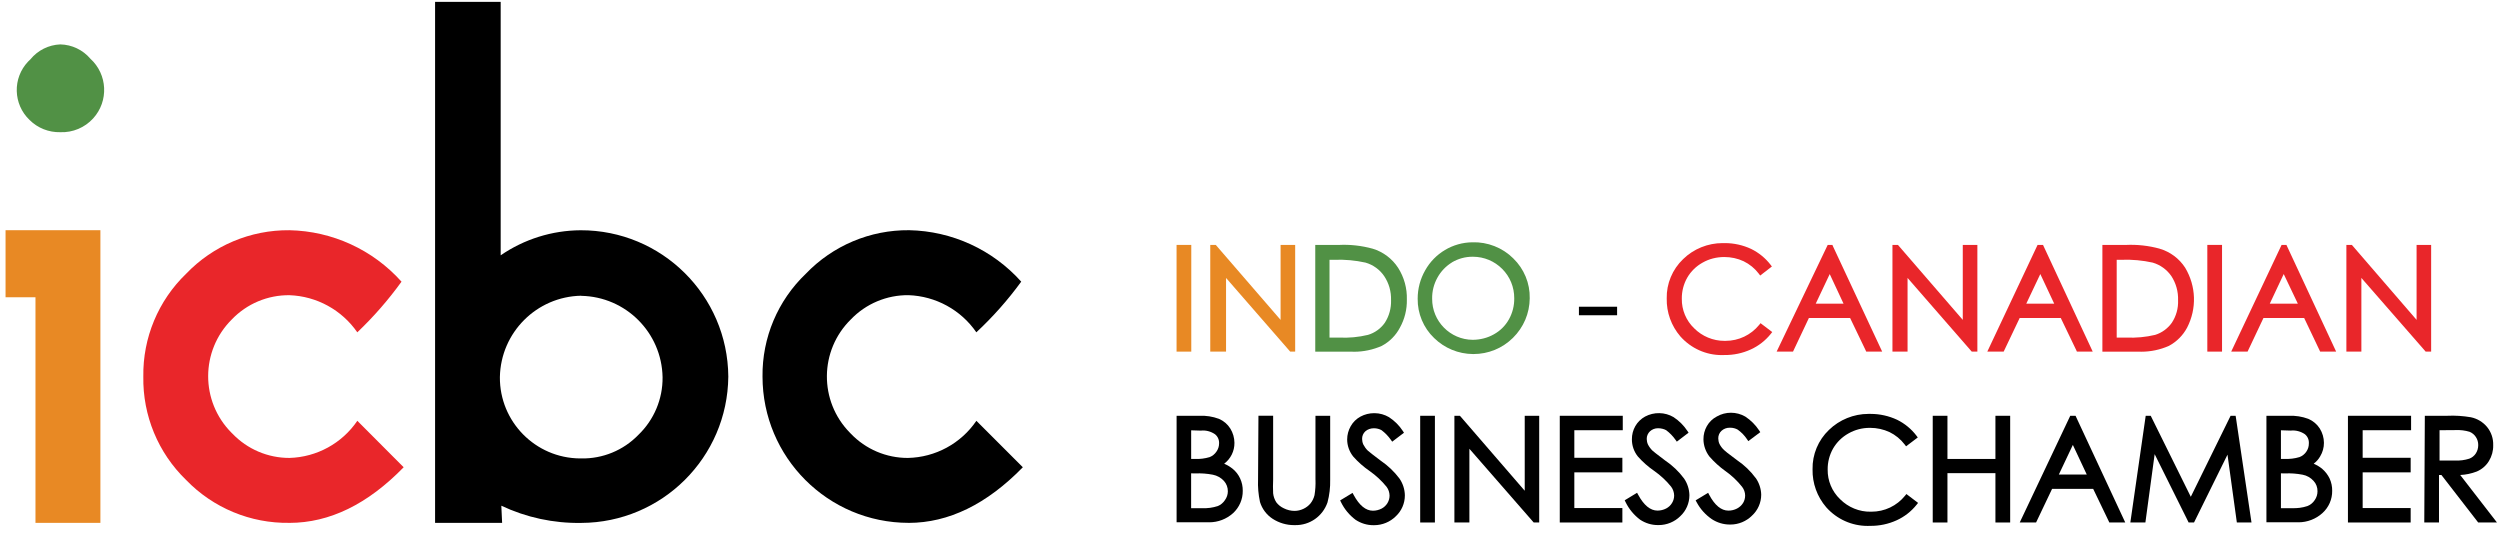 <?xml version="1.0" encoding="UTF-8"?>
<svg xmlns="http://www.w3.org/2000/svg" width="291" height="62" viewBox="0 0 291 62" fill="none">
  <g clip-path="url(#clip0_137_32)">
    <path d="M4.129 60.86V34.604H0.646V26.798H11.687V60.86H4.129Z" fill="#E88924"></path>
    <path d="M33.693 60.86C29.165 60.935 24.808 59.125 21.661 55.866C18.406 52.718 16.604 48.36 16.683 43.831C16.615 39.326 18.417 34.996 21.661 31.87C24.801 28.589 29.154 26.755 33.693 26.798C38.682 26.898 43.406 29.068 46.736 32.787C45.205 34.907 43.485 36.881 41.59 38.684C39.788 36.078 36.862 34.475 33.697 34.361C31.163 34.333 28.73 35.357 26.977 37.188C23.331 40.818 23.313 46.715 26.942 50.366C26.977 50.405 27.017 50.441 27.056 50.477C28.79 52.29 31.192 53.311 33.7 53.303C36.873 53.211 39.809 51.605 41.594 48.981L46.986 54.389C42.793 58.697 38.364 60.856 33.7 60.863L33.693 60.86Z" fill="#E9262A"></path>
    <path d="M58.354 58.861L58.447 60.864H50.643V0.221H58.279V29.718C61.02 27.837 64.257 26.823 67.579 26.802C77.021 26.777 84.707 34.39 84.775 43.834C84.693 53.24 77.06 60.832 67.657 60.867C64.446 60.924 61.263 60.239 58.358 58.865L58.354 58.861ZM67.654 34.422C62.465 34.519 58.283 38.702 58.187 43.892C58.144 49.078 62.315 53.318 67.5 53.361C67.55 53.361 67.604 53.361 67.654 53.361C70.151 53.411 72.557 52.422 74.298 50.627C76.129 48.874 77.153 46.44 77.124 43.906C77.028 38.716 72.846 34.533 67.657 34.436V34.422H67.654Z" fill="black"></path>
    <path d="M105.768 60.861C96.369 60.853 88.757 53.229 88.757 43.828C88.704 39.312 90.531 34.983 93.796 31.867C96.936 28.587 101.29 26.752 105.829 26.795C110.817 26.895 115.542 29.065 118.871 32.784C117.323 34.911 115.574 36.885 113.647 38.681C111.849 36.071 108.919 34.469 105.754 34.358C103.22 34.33 100.787 35.354 99.034 37.185C95.366 40.794 95.316 46.69 98.924 50.363C98.96 50.402 98.999 50.438 99.034 50.477C100.769 52.291 103.17 53.311 105.679 53.304C108.88 53.236 111.849 51.627 113.651 48.982L119.057 54.389C114.853 58.697 110.425 60.857 105.772 60.864L105.768 60.861Z" fill="black"></path>
    <path d="M7.016 15.387C5.682 15.419 4.39 14.909 3.444 13.966C1.521 12.135 1.442 9.091 3.276 7.163C3.359 7.074 3.448 6.992 3.537 6.91C4.393 5.857 5.66 5.222 7.02 5.168C8.369 5.197 9.642 5.803 10.517 6.831C12.526 8.659 12.672 11.768 10.845 13.781C9.867 14.855 8.468 15.444 7.02 15.387H7.016Z" fill="#519145"></path>
    <path d="M138.665 28.508H136.952V40.929H138.665V28.508Z" fill="#E88924"></path>
    <path d="M149.06 28.508V37.235L141.516 28.508H140.874V40.929H142.712V32.352L150.102 40.84L150.18 40.929H150.758V28.508H149.06Z" fill="#E88924"></path>
    <path d="M162.734 31.163C162.042 30.103 160.993 29.314 159.776 28.947C158.484 28.593 157.153 28.443 155.829 28.511H153.096V40.932H157.239C157.367 40.94 157.496 40.943 157.624 40.943C158.719 40.943 159.822 40.711 160.839 40.261C161.746 39.779 162.477 39.041 162.948 38.141C163.505 37.142 163.783 36.007 163.758 34.875C163.797 33.562 163.444 32.28 162.738 31.167L162.734 31.163ZM161.92 34.947C161.945 35.878 161.699 36.781 161.203 37.556C160.729 38.241 160.022 38.748 159.233 38.98C158.138 39.244 157.021 39.351 155.872 39.294H154.755V30.239H155.344C156.539 30.196 157.77 30.306 158.944 30.567C159.829 30.82 160.604 31.381 161.121 32.141C161.674 32.969 161.949 33.936 161.917 34.954L161.92 34.947Z" fill="#519145"></path>
    <path d="M176.151 30.081C174.895 28.828 173.143 28.143 171.38 28.204C169.1 28.229 167.005 29.475 165.892 31.466C165.317 32.469 165.014 33.615 165.018 34.768C164.993 36.488 165.689 38.159 166.93 39.344C168.144 40.532 169.753 41.196 171.452 41.211H171.512C173.239 41.211 174.867 40.547 176.101 39.333C177.35 38.105 178.046 36.463 178.06 34.718C178.099 32.98 177.4 31.291 176.151 30.085V30.081ZM169.014 30.535C169.732 30.11 170.552 29.885 171.387 29.885H171.462C172.747 29.889 173.953 30.392 174.859 31.302C175.766 32.212 176.262 33.422 176.258 34.714C176.272 35.575 176.058 36.428 175.634 37.181C175.227 37.909 174.624 38.509 173.885 38.916C173.15 39.337 172.276 39.551 171.423 39.554C168.804 39.537 166.684 37.391 166.702 34.768C166.684 33.908 166.902 33.055 167.326 32.301C167.726 31.577 168.315 30.967 169.018 30.538L169.014 30.535Z" fill="#519145"></path>
    <path d="M183.787 35.703H188.23V36.695H183.787V35.703Z" fill="black"></path>
    <path d="M204.926 37.62L204.769 37.816C203.802 39.001 202.378 39.676 200.848 39.676H200.712C199.406 39.676 198.132 39.148 197.208 38.22C196.269 37.327 195.741 36.075 195.763 34.772C195.752 33.908 195.973 33.055 196.401 32.309C196.826 31.581 197.44 30.981 198.182 30.57C198.946 30.135 199.795 29.921 200.698 29.917C201.49 29.917 202.257 30.078 202.96 30.41C203.652 30.745 204.266 31.249 204.73 31.863L204.887 32.073L206.247 31.02L206.09 30.813C205.494 30.042 204.719 29.41 203.841 28.979C202.889 28.532 201.836 28.297 200.794 28.297C200.691 28.297 200.598 28.297 200.501 28.297C198.799 28.297 197.136 28.968 195.92 30.157C194.667 31.349 193.968 33.023 194.007 34.736C193.971 36.36 194.539 37.931 195.598 39.162C196.837 40.554 198.585 41.336 200.419 41.332C200.523 41.332 200.623 41.332 200.723 41.325C201.782 41.339 202.842 41.114 203.795 40.675C204.698 40.265 205.501 39.637 206.122 38.862L206.289 38.651L204.93 37.62H204.926Z" fill="#E9262A"></path>
    <path d="M213.359 28.658L213.287 28.508H212.745L206.8 40.929H208.705L210.554 37.017H215.353L217.162 40.779L217.23 40.929H219.086L213.355 28.661L213.359 28.658ZM214.59 35.35H211.35L212.98 31.902L214.59 35.35Z" fill="#E9262A"></path>
    <path d="M228.467 37.234L220.999 28.6L220.924 28.507H220.281V40.928H222.04V32.351L229.434 40.839L229.513 40.928H230.166V28.507H228.467V37.234Z" fill="#E9262A"></path>
    <path d="M237.813 28.507H237.174L231.322 40.928H233.227L235.09 37.016H239.875L241.684 40.778L241.752 40.928H243.593L237.877 28.66L237.809 28.51L237.813 28.507ZM239.112 35.349H235.857L237.492 31.898L239.112 35.349Z" fill="#E9262A"></path>
    <path d="M251.384 28.946C250.092 28.593 248.764 28.447 247.437 28.511H244.718V40.932H248.875C249 40.939 249.125 40.939 249.246 40.939C250.342 40.939 251.441 40.711 252.458 40.261C253.36 39.779 254.096 39.044 254.581 38.134C255.719 35.917 255.637 33.315 254.356 31.166C253.664 30.096 252.611 29.307 251.38 28.95L251.384 28.946ZM253.528 34.95C253.564 35.882 253.314 36.781 252.811 37.556C252.336 38.234 251.633 38.744 250.859 38.98C249.763 39.24 248.647 39.344 247.498 39.294H246.384V30.238H246.973C248.168 30.195 249.4 30.306 250.57 30.567C251.455 30.824 252.229 31.384 252.747 32.137C253.289 32.976 253.56 33.943 253.528 34.953V34.95Z" fill="#E9262A"></path>
    <path d="M258.645 28.507H256.932V40.928H258.645V28.507Z" fill="#E9262A"></path>
    <path d="M266.139 28.507H265.578L259.712 40.928H261.617L263.466 37.016H268.205L270.067 40.928H271.927L266.21 28.66L266.142 28.51L266.139 28.507ZM267.47 35.349H264.201L265.825 31.898L267.47 35.349Z" fill="#E9262A"></path>
    <path d="M281.29 28.507V37.234L273.836 28.6L273.761 28.507H273.119V40.928H274.864V32.351L282.272 40.839L282.347 40.928H282.985V28.507H281.29Z" fill="#E9262A"></path>
    <path d="M143.496 54.578C143.186 54.332 142.851 54.132 142.494 53.975C143.25 53.408 143.703 52.501 143.689 51.544C143.686 50.959 143.518 50.381 143.207 49.881C142.893 49.381 142.44 48.992 141.887 48.753C141.152 48.482 140.388 48.361 139.614 48.4H136.956V60.789H140.517C140.595 60.792 140.674 60.796 140.752 60.796C141.78 60.796 142.761 60.421 143.532 59.729C144.26 59.058 144.67 58.108 144.656 57.13C144.663 56.634 144.563 56.156 144.356 55.703C144.164 55.274 143.868 54.889 143.5 54.586L143.496 54.578ZM140.817 53.204C140.249 53.376 139.66 53.45 139.061 53.422H138.651V50.088L139.785 50.124C140.371 50.056 140.952 50.224 141.42 50.541C141.744 50.795 141.923 51.191 141.901 51.616C141.901 51.958 141.794 52.287 141.594 52.569C141.398 52.861 141.123 53.079 140.82 53.201L140.817 53.204ZM142.922 57.184C142.922 57.548 142.804 57.912 142.583 58.215C142.376 58.53 142.087 58.769 141.759 58.904C141.166 59.097 140.556 59.183 139.914 59.151H138.647V55.096L139.129 55.107C139.821 55.075 140.506 55.128 141.177 55.257C141.673 55.353 142.13 55.61 142.469 55.981C142.765 56.313 142.925 56.738 142.922 57.188V57.184Z" fill="black"></path>
    <path d="M153.124 55.845C153.145 56.449 153.106 57.059 153.01 57.637C152.921 58.001 152.756 58.333 152.528 58.615C152.303 58.879 152.021 59.09 151.711 59.233C151.386 59.386 151.044 59.465 150.694 59.468C150.266 59.468 149.834 59.365 149.441 59.168C149.092 59.011 148.785 58.765 148.564 58.472C148.357 58.148 148.232 57.791 148.193 57.423C148.168 56.898 148.168 56.37 148.193 55.831V48.393H146.483L146.437 55.824C146.401 56.688 146.476 57.559 146.662 58.43C146.908 59.236 147.432 59.932 148.143 60.393C148.888 60.871 149.745 61.124 150.623 61.124C150.665 61.124 150.708 61.124 150.751 61.124C152.45 61.153 153.955 60.104 154.519 58.487C154.748 57.627 154.855 56.731 154.833 55.838V48.4H153.12V55.849L153.124 55.845Z" fill="black"></path>
    <path d="M160.718 53.625C159.954 53.051 159.39 52.612 159.215 52.455C159.001 52.248 158.826 52.001 158.691 51.741C158.598 51.537 158.552 51.319 158.548 51.095C158.541 50.759 158.677 50.434 158.926 50.206C159.198 49.959 159.572 49.849 159.922 49.849C160.243 49.849 160.557 49.931 160.807 50.07C161.228 50.384 161.592 50.763 161.895 51.191L162.052 51.412L163.423 50.37L163.291 50.167C162.873 49.524 162.331 48.985 161.678 48.557C161.174 48.261 160.6 48.1 160.022 48.093H159.947C159.394 48.093 158.851 48.228 158.366 48.489C157.888 48.746 157.492 49.132 157.228 49.599C156.957 50.07 156.81 50.606 156.81 51.152C156.81 51.866 157.06 52.569 157.517 53.143C158.081 53.779 158.719 54.343 159.412 54.817C160.165 55.346 160.835 55.97 161.399 56.666C161.621 56.966 161.738 57.323 161.745 57.687C161.745 57.994 161.663 58.29 161.506 58.551C161.342 58.826 161.107 59.051 160.818 59.201C160.507 59.361 160.157 59.447 159.808 59.447C158.98 59.447 158.223 58.829 157.567 57.612L157.438 57.373L155.993 58.248L156.097 58.462C156.486 59.261 157.067 59.964 157.792 60.507C158.409 60.914 159.123 61.132 159.851 61.132C159.89 61.132 159.918 61.132 159.958 61.132C160.896 61.132 161.81 60.753 162.466 60.1C163.141 59.475 163.53 58.587 163.526 57.659C163.515 56.973 163.305 56.306 162.912 55.721C162.302 54.903 161.563 54.2 160.736 53.639L160.718 53.625Z" fill="black"></path>
    <path d="M167.023 48.397H165.31V60.818H167.023V48.397Z" fill="black"></path>
    <path d="M177.478 57.123L169.935 48.397H169.292V60.818H171.037V52.237L178.445 60.729L178.524 60.818H179.163V48.397H177.478V57.123Z" fill="black"></path>
    <path d="M181.557 60.818H188.844V59.137H183.252V54.982H188.844V53.286H183.252V50.078H188.89V48.397H181.557V60.818Z" fill="black"></path>
    <path d="M193.854 53.626C192.737 52.787 192.426 52.523 192.351 52.455C192.137 52.248 191.959 52.005 191.823 51.741C191.73 51.534 191.684 51.32 191.68 51.095C191.673 50.76 191.809 50.438 192.055 50.206C192.308 49.974 192.637 49.846 192.99 49.846C193.333 49.849 193.672 49.925 193.936 50.071C194.357 50.385 194.724 50.76 195.024 51.188L195.181 51.409L196.551 50.364L196.416 50.164C195.991 49.521 195.452 48.982 194.803 48.554C194.3 48.258 193.729 48.097 193.151 48.09C192.58 48.076 191.998 48.215 191.491 48.486C191.017 48.747 190.621 49.129 190.353 49.596C190.085 50.067 189.946 50.603 189.953 51.142C189.95 51.859 190.192 52.566 190.646 53.133C191.209 53.769 191.848 54.333 192.54 54.807C193.297 55.336 193.964 55.96 194.524 56.656C194.746 56.956 194.863 57.313 194.871 57.677C194.871 57.977 194.789 58.277 194.631 58.537C194.467 58.816 194.228 59.037 193.943 59.187C193.632 59.348 193.286 59.433 192.933 59.433C192.101 59.433 191.349 58.816 190.688 57.599L190.556 57.359L189.115 58.234L189.218 58.448C189.607 59.248 190.189 59.951 190.91 60.493C191.527 60.9 192.241 61.118 192.969 61.118C193.008 61.118 193.04 61.118 193.076 61.118C194.014 61.118 194.928 60.74 195.584 60.086C196.259 59.462 196.648 58.573 196.648 57.645C196.633 56.953 196.423 56.289 196.03 55.707C195.424 54.889 194.689 54.19 193.854 53.622V53.626Z" fill="black"></path>
    <path d="M204.366 55.649C203.763 54.828 203.024 54.125 202.189 53.561C201.055 52.726 200.766 52.469 200.687 52.39C200.466 52.187 200.284 51.944 200.148 51.68C200.056 51.477 200.009 51.259 200.006 51.034C199.998 50.699 200.134 50.374 200.384 50.145C200.634 49.917 200.969 49.785 201.322 49.785C201.344 49.785 201.344 49.785 201.394 49.785C201.711 49.785 202.022 49.867 202.271 50.01C202.696 50.313 203.06 50.688 203.349 51.12L203.503 51.348L204.898 50.302L204.762 50.099C204.338 49.456 203.799 48.917 203.146 48.486C202.122 47.897 200.851 47.897 199.841 48.478C199.353 48.732 198.953 49.117 198.682 49.592C198.414 50.063 198.275 50.599 198.282 51.145C198.289 51.852 198.532 52.555 198.971 53.133C199.517 53.761 200.134 54.325 200.805 54.807C201.551 55.328 202.214 55.953 202.778 56.663C203.003 56.952 203.131 57.312 203.135 57.677C203.135 57.984 203.053 58.28 202.9 58.537C202.728 58.815 202.486 59.04 202.189 59.194C201.886 59.351 201.544 59.436 201.194 59.436H201.183C200.355 59.436 199.602 58.819 198.956 57.605L198.828 57.362L197.372 58.241L197.49 58.458C197.907 59.244 198.518 59.925 199.26 60.432C199.888 60.839 200.612 61.057 201.354 61.057C201.379 61.057 201.404 61.057 201.429 61.057C202.364 61.057 203.274 60.678 203.927 60.025C204.612 59.401 205.005 58.512 205.005 57.58C204.987 56.888 204.769 56.224 204.373 55.646L204.366 55.649Z" fill="black"></path>
    <path d="M221.748 57.701C220.784 58.886 219.368 59.561 217.837 59.561H217.758C216.427 59.59 215.129 59.05 214.186 58.105C213.248 57.212 212.72 55.959 212.741 54.653C212.731 53.793 212.952 52.94 213.38 52.194C213.805 51.466 214.418 50.866 215.161 50.452C215.91 50.024 216.763 49.802 217.63 49.802C217.651 49.802 217.673 49.802 217.698 49.802C218.469 49.802 219.246 49.974 219.939 50.295C220.631 50.63 221.241 51.13 221.709 51.744L221.866 51.951L223.229 50.92L223.072 50.709C222.483 49.934 221.705 49.295 220.82 48.86C219.867 48.414 218.808 48.178 217.762 48.178C217.659 48.178 217.573 48.175 217.48 48.178C215.778 48.178 214.115 48.853 212.895 50.038C211.642 51.23 210.946 52.901 210.982 54.621C210.946 56.245 211.514 57.816 212.574 59.047C213.812 60.439 215.56 61.217 217.394 61.217C217.498 61.217 217.598 61.214 217.698 61.21C218.758 61.221 219.814 60.999 220.774 60.56C221.677 60.15 222.479 59.522 223.097 58.747L223.264 58.537L221.905 57.505L221.748 57.701Z" fill="black"></path>
    <path d="M232.268 53.422H226.683V48.397H224.97V60.818H226.683V55.075H232.268V60.818H233.984V48.397H232.268V53.422Z" fill="black"></path>
    <path d="M241.599 48.397H240.978L235.272 60.447L235.097 60.818H236.999L238.862 56.906H243.647L245.456 60.668L245.524 60.818H247.38L241.663 48.546L241.595 48.397H241.599ZM242.901 55.239H239.647L241.281 51.787L242.901 55.239Z" fill="black"></path>
    <path d="M260.226 48.397H259.641L255.009 57.827L250.345 48.397H249.76L247.972 60.818H249.724L250.802 52.862L254.684 60.671L254.756 60.818H255.384L259.28 52.922L260.369 60.818H262.074L260.262 48.618L260.226 48.397Z" fill="black"></path>
    <path d="M270.317 54.578C270.007 54.332 269.671 54.132 269.314 53.975C269.621 53.743 269.882 53.45 270.071 53.115C270.356 52.644 270.51 52.098 270.506 51.544C270.503 50.955 270.335 50.381 270.021 49.877C269.7 49.378 269.243 48.992 268.686 48.753C267.955 48.482 267.191 48.364 266.424 48.4H263.812V60.789H267.327C267.402 60.792 267.477 60.796 267.548 60.796C268.565 60.796 269.568 60.414 270.324 59.729C271.067 59.065 271.48 58.115 271.466 57.127C271.473 56.631 271.373 56.152 271.166 55.696C270.96 55.271 270.678 54.9 270.314 54.585L270.317 54.578ZM267.666 53.204C267.106 53.375 266.517 53.443 265.924 53.418H265.5V50.084L266.652 50.12C267.231 50.056 267.819 50.224 268.283 50.538C268.604 50.795 268.779 51.191 268.751 51.619C268.754 51.962 268.654 52.29 268.458 52.572C268.262 52.865 267.983 53.083 267.666 53.204ZM265.5 59.151V55.096L265.967 55.107C266.663 55.071 267.355 55.128 268.03 55.257C268.519 55.349 268.972 55.606 269.307 55.985C269.607 56.309 269.764 56.734 269.757 57.184C269.757 57.552 269.65 57.905 269.432 58.215C269.225 58.53 268.929 58.772 268.59 58.904C268.005 59.101 267.391 59.176 266.763 59.151H265.496H265.5Z" fill="black"></path>
    <path d="M273.3 60.818H280.601V59.137H275.013V54.982H280.601V53.286H275.013V50.078H280.651V48.397H273.3V60.818Z" fill="black"></path>
    <path d="M286.372 55.289C287.028 55.26 287.671 55.124 288.295 54.885C288.884 54.635 289.376 54.214 289.712 53.664C290.051 53.104 290.226 52.465 290.208 51.83C290.236 51.055 289.983 50.299 289.491 49.695C289.012 49.121 288.349 48.721 287.606 48.568C286.7 48.414 285.776 48.353 284.877 48.396H282.25L282.186 60.818H283.899V55.289H284.181L288.381 60.714L288.459 60.818H290.647L286.368 55.289H286.372ZM287.424 53.39C286.886 53.561 286.318 53.636 285.747 53.604H283.963V50.077L285.808 50.063C286.375 50.035 286.939 50.102 287.453 50.259C287.753 50.377 288.013 50.595 288.188 50.863C288.374 51.141 288.47 51.466 288.466 51.805C288.47 52.151 288.374 52.487 288.188 52.776C288.003 53.061 287.735 53.276 287.424 53.39Z" fill="black"></path>
  </g>
  <defs>
    <clipPath id="clip0_137_32">
      <rect width="290" height="61" fill="white" transform="translate(0.646 0.221)"></rect>
    </clipPath>
  </defs>
</svg>
